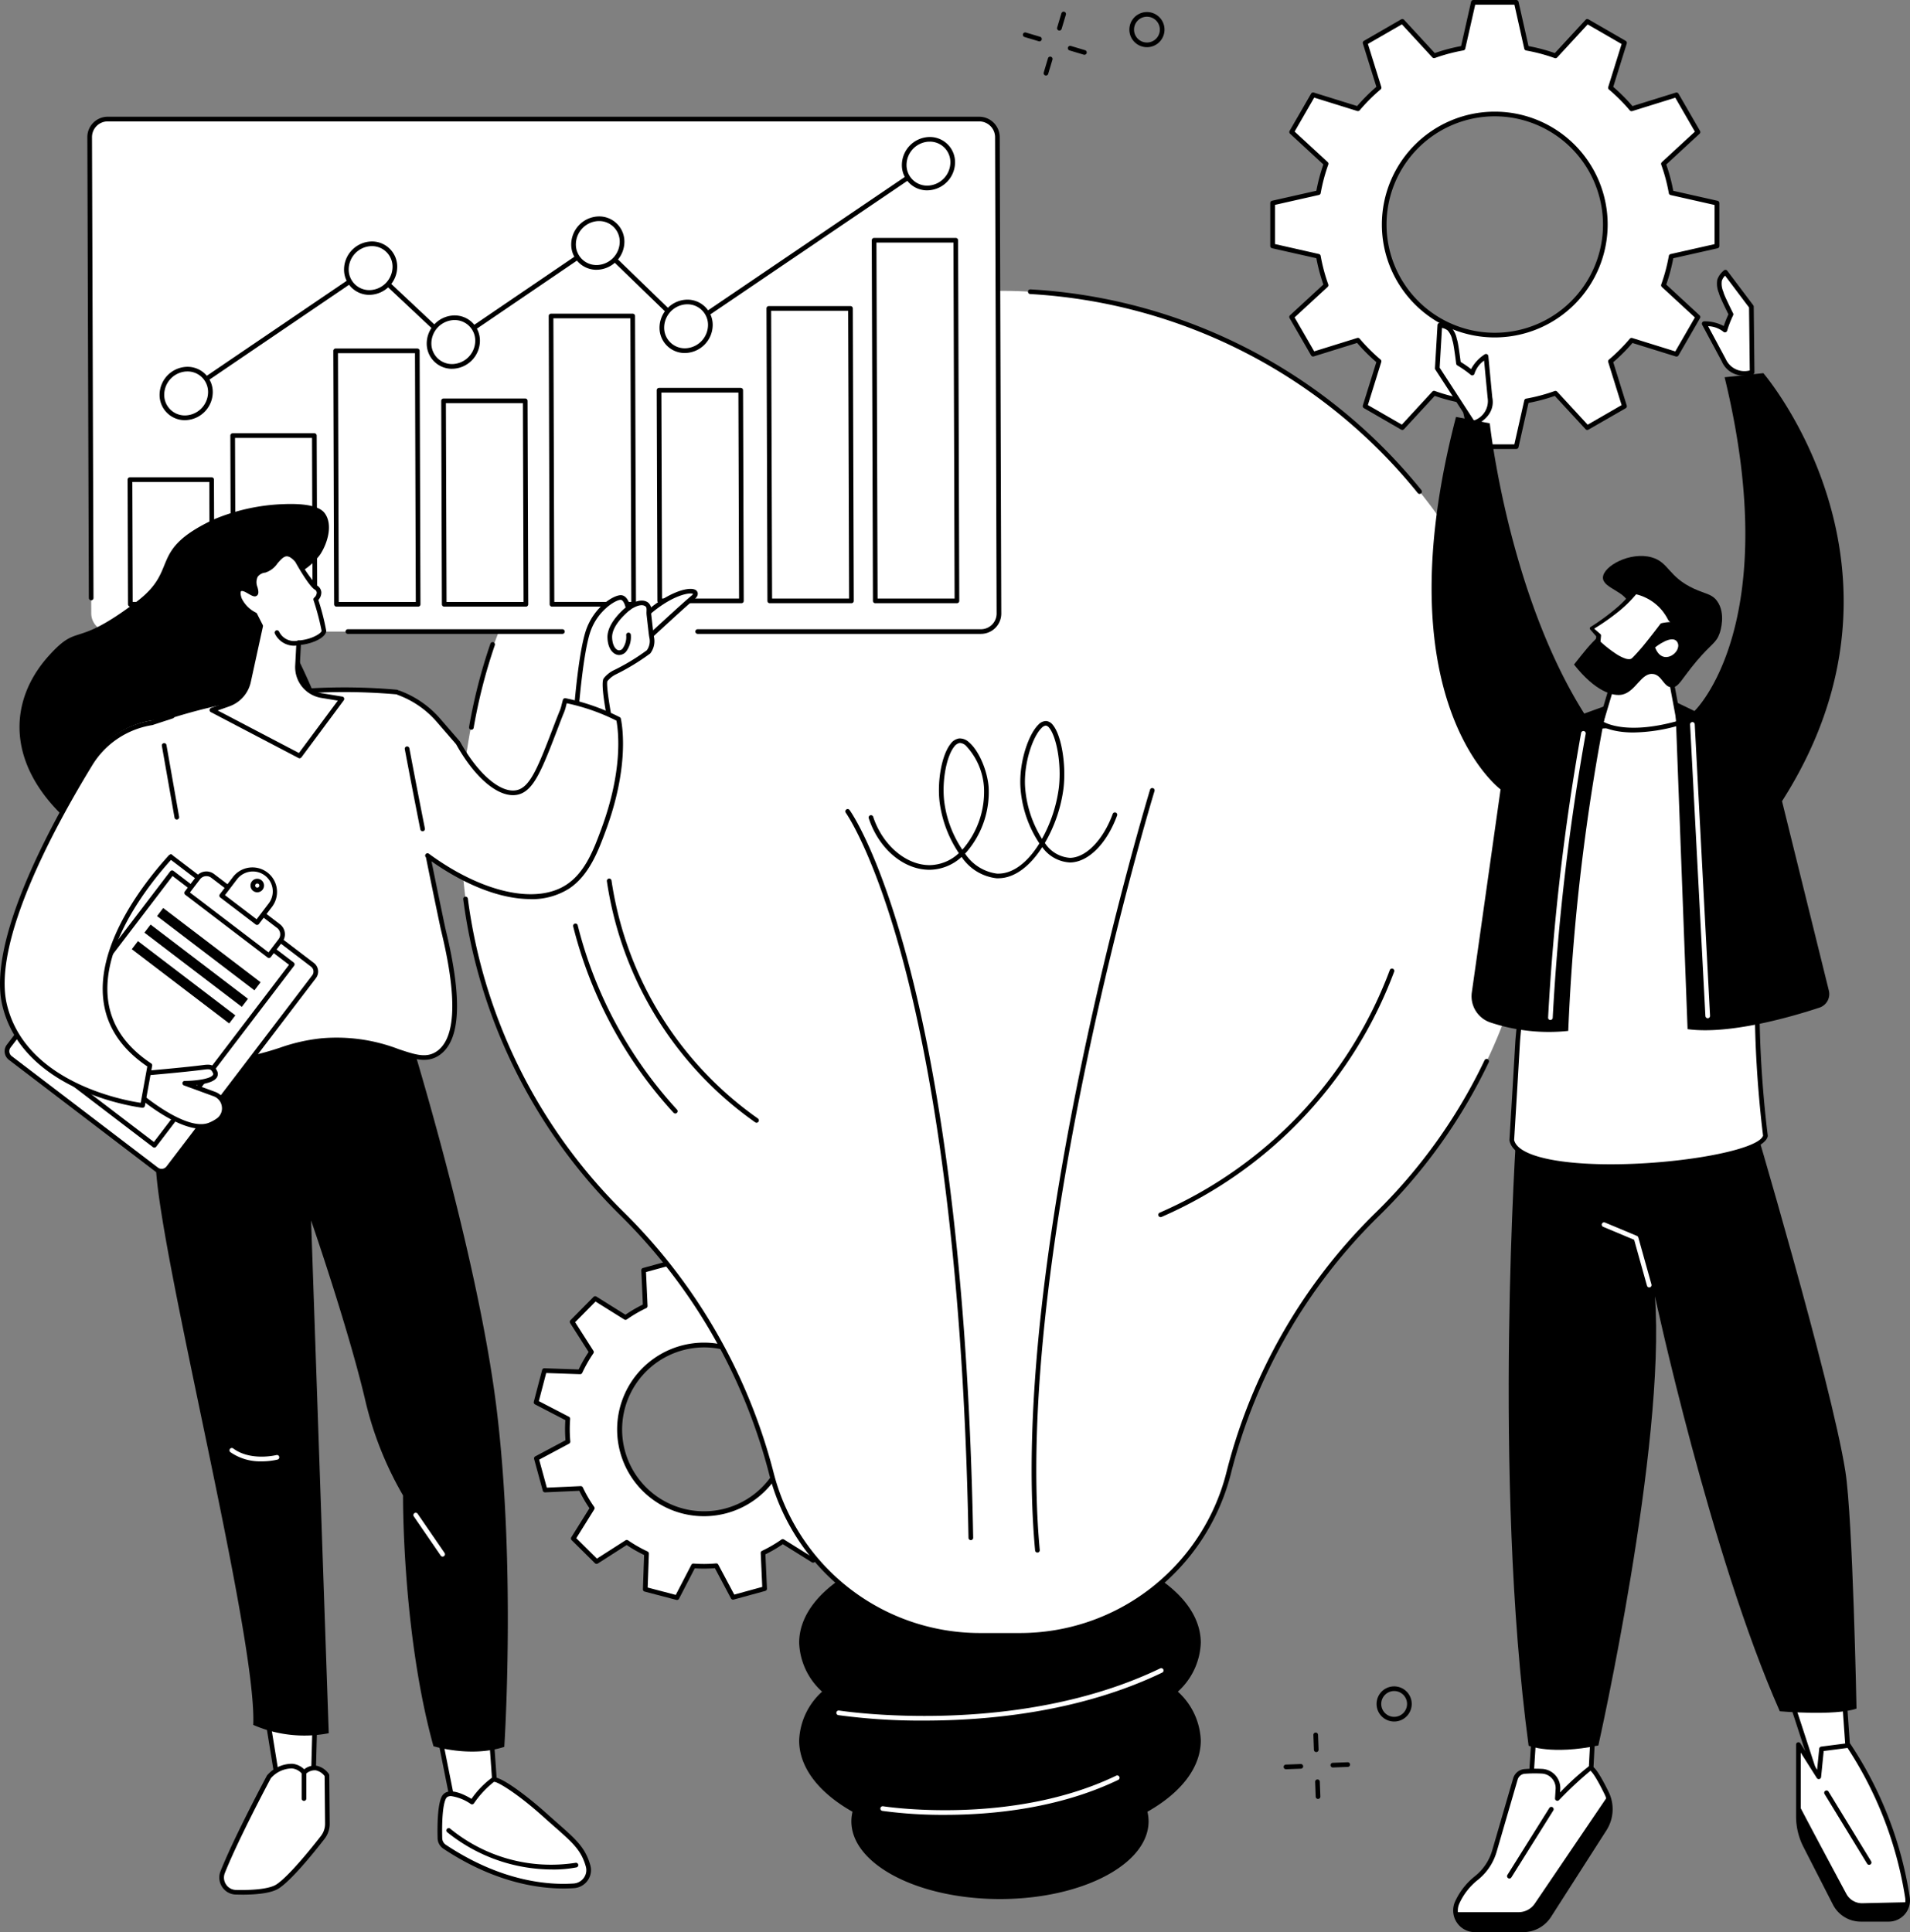 <svg xmlns="http://www.w3.org/2000/svg" xmlns:xlink="http://www.w3.org/1999/xlink" id="Raggruppa_274" data-name="Raggruppa 274" width="263.157" height="266.229" viewBox="0 0 263.157 266.229"><rect x="0" y="0" width="263.157" height="266.229" fill="#808080" stroke="none"/><defs><clipPath id="clip-path"><rect id="Rettangolo_261" data-name="Rettangolo 261" width="263.157" height="266.229" fill="none"></rect></clipPath></defs><g id="Raggruppa_273" data-name="Raggruppa 273" clip-path="url(#clip-path)"><path id="Tracciato_5293" data-name="Tracciato 5293" d="M592.679,728.007a2.421,2.421,0,1,1,1.991-1.037,2.407,2.407,0,0,1-1.991,1.037m.006-4.2a1.778,1.778,0,1,0,1.014.318,1.778,1.778,0,0,0-1.014-.318" transform="translate(-400.6 -490.799)"></path><path id="Tracciato_5294" data-name="Tracciato 5294" d="M486.679,10.007A2.421,2.421,0,1,1,488.67,8.97a2.406,2.406,0,0,1-1.991,1.037m.006-4.2a1.778,1.778,0,1,0,1.014.318,1.777,1.777,0,0,0-1.014-.318" transform="translate(-328.66 -3.505)"></path><path id="Tracciato_5295" data-name="Tracciato 5295" d="M563.561,745.656a.321.321,0,0,1-.321-.309l-.077-2.044a.321.321,0,1,1,.642-.024l.077,2.044a.321.321,0,0,1-.309.333h-.012" transform="translate(-382.209 -504.24)"></path><path id="Tracciato_5296" data-name="Tracciato 5296" d="M564.32,765.76a.322.322,0,0,1-.321-.309l-.077-2.044a.321.321,0,0,1,.642-.024l.077,2.044a.321.321,0,0,1-.309.333h-.012" transform="translate(-382.724 -517.885)"></path><path id="Tracciato_5297" data-name="Tracciato 5297" d="M550.75,757.181a.321.321,0,0,1-.012-.642l2.044-.077a.321.321,0,1,1,.024.642l-2.044.077h-.012" transform="translate(-373.567 -513.397)"></path><path id="Tracciato_5298" data-name="Tracciato 5298" d="M570.854,756.422a.321.321,0,0,1-.012-.642l2.044-.077a.321.321,0,1,1,.024.642l-2.044.077h-.012" transform="translate(-387.211 -512.882)"></path><path id="Tracciato_5299" data-name="Tracciato 5299" d="M453.579,7.607a.329.329,0,0,1-.092-.013.321.321,0,0,1-.216-.4l.585-1.96a.321.321,0,0,1,.616.184l-.585,1.96a.321.321,0,0,1-.308.229" transform="translate(-307.618 -3.396)"></path><path id="Tracciato_5300" data-name="Tracciato 5300" d="M447.824,26.885a.329.329,0,0,1-.092-.013.321.321,0,0,1-.216-.4l.585-1.96a.321.321,0,0,1,.616.184l-.585,1.96a.322.322,0,0,1-.308.229" transform="translate(-303.712 -16.48)"></path><path id="Tracciato_5301" data-name="Tracciato 5301" d="M440.883,15.134a.317.317,0,0,1-.092-.013l-1.96-.585a.321.321,0,0,1,.184-.616l1.96.585a.321.321,0,0,1-.092.629" transform="translate(-297.671 -9.438)"></path><path id="Tracciato_5302" data-name="Tracciato 5302" d="M460.161,20.888a.328.328,0,0,1-.092-.013l-1.96-.585a.321.321,0,0,1,.184-.616l1.96.585a.321.321,0,0,1-.092.629" transform="translate(-310.754 -13.343)"></path><path id="Tracciato_5303" data-name="Tracciato 5303" d="M276.1,560.067l-1.192-4.355-4.924.224a18.716,18.716,0,0,0-1.582-2.719l2.607-4.179-3.208-3.176-4.153,2.658a18.911,18.911,0,0,0-2.728-1.556l.17-4.931-4.365-1.145-2.266,4.374a18.654,18.654,0,0,0-3.144.023L249,540.93l-4.353,1.192.224,4.927a18.691,18.691,0,0,0-2.717,1.583l-4.176-2.609-3.173,3.211,2.656,4.156a19.009,19.009,0,0,0-1.555,2.73l-4.927-.17-1.144,4.368,4.371,2.267a18.722,18.722,0,0,0,.023,3.146l-4.351,2.317,1.192,4.356,4.924-.224a18.725,18.725,0,0,0,1.582,2.719l-2.607,4.179,3.208,3.176,4.153-2.658a18.944,18.944,0,0,0,2.728,1.556l-.17,4.931,4.365,1.145,2.265-4.374a18.692,18.692,0,0,0,3.144-.023l2.316,4.354L261.329,586l-.224-4.927a18.671,18.671,0,0,0,2.717-1.583L268,582.093l3.174-3.211-2.656-4.156a18.952,18.952,0,0,0,1.555-2.73l4.927.17,1.144-4.369-4.371-2.267a18.722,18.722,0,0,0-.022-3.146Zm-20.044,15.2a11.625,11.625,0,1,1,8.137-14.283,11.616,11.616,0,0,1-8.137,14.283" transform="translate(-155.984 -367.091)" fill="#fff"></path><path id="Tracciato_5304" data-name="Tracciato 5304" d="M248.573,586.872a.326.326,0,0,1-.082-.011l-4.365-1.145a.321.321,0,0,1-.24-.322l.163-4.719a19.3,19.3,0,0,1-2.4-1.372l-3.975,2.544a.322.322,0,0,1-.4-.042l-3.208-3.176a.322.322,0,0,1-.047-.4l2.5-4a19.085,19.085,0,0,1-1.395-2.4l-4.712.214a.323.323,0,0,1-.325-.236l-1.192-4.356a.321.321,0,0,1,.159-.368l4.164-2.218a19.148,19.148,0,0,1-.02-2.774l-4.183-2.17a.321.321,0,0,1-.163-.367l1.144-4.368a.321.321,0,0,1,.322-.24l4.715.163a19.4,19.4,0,0,1,1.371-2.406l-2.542-3.978a.322.322,0,0,1,.042-.4l3.173-3.211a.321.321,0,0,1,.4-.047l4,2.5a19.069,19.069,0,0,1,2.4-1.4l-.214-4.716a.321.321,0,0,1,.236-.325l4.353-1.193a.322.322,0,0,1,.369.159l2.216,4.167a19.109,19.109,0,0,1,2.772-.02l2.168-4.186a.321.321,0,0,1,.367-.163l4.365,1.145a.322.322,0,0,1,.24.322l-.163,4.719a19.319,19.319,0,0,1,2.4,1.372l3.975-2.544a.321.321,0,0,1,.4.042l3.208,3.176a.322.322,0,0,1,.047.4l-2.495,4a19.1,19.1,0,0,1,1.395,2.4l4.712-.214a.322.322,0,0,1,.325.236l1.192,4.356a.321.321,0,0,1-.159.368l-4.164,2.218a19.106,19.106,0,0,1,.02,2.774l4.183,2.17a.321.321,0,0,1,.163.367l-1.144,4.368a.321.321,0,0,1-.322.24l-4.716-.163a19.4,19.4,0,0,1-1.371,2.407l2.542,3.978a.321.321,0,0,1-.042.4l-3.173,3.211a.321.321,0,0,1-.4.047l-4-2.5a19.088,19.088,0,0,1-2.4,1.4l.214,4.715a.321.321,0,0,1-.236.325l-4.353,1.193a.321.321,0,0,1-.369-.159l-2.216-4.167a19.081,19.081,0,0,1-2.772.02l-2.168,4.186a.322.322,0,0,1-.285.173m-4.035-1.712,3.868,1.015,2.147-4.146a.321.321,0,0,1,.311-.172,18.4,18.4,0,0,0,3.09-.022.321.321,0,0,1,.313.169l2.2,4.127,3.857-1.057-.212-4.671a.322.322,0,0,1,.183-.3,18.419,18.419,0,0,0,2.67-1.556.321.321,0,0,1,.355-.01l3.958,2.473,2.812-2.845-2.518-3.94a.321.321,0,0,1,.006-.355,18.677,18.677,0,0,0,1.529-2.684.322.322,0,0,1,.3-.186l4.67.161,1.014-3.872-4.142-2.149a.322.322,0,0,1-.173-.31,18.461,18.461,0,0,0-.022-3.092.322.322,0,0,1,.169-.313l4.124-2.2-1.056-3.86-4.667.212a.323.323,0,0,1-.3-.183,18.424,18.424,0,0,0-1.555-2.672.322.322,0,0,1-.01-.355l2.471-3.961-2.843-2.814-3.937,2.519a.321.321,0,0,1-.355-.005,18.646,18.646,0,0,0-2.682-1.53.321.321,0,0,1-.186-.3l.161-4.674-3.868-1.015-2.147,4.146a.319.319,0,0,1-.31.173,18.436,18.436,0,0,0-3.09.022.321.321,0,0,1-.313-.169l-2.195-4.127-3.857,1.057.212,4.671a.322.322,0,0,1-.183.3,18.452,18.452,0,0,0-2.67,1.556.321.321,0,0,1-.355.01l-3.958-2.473-2.812,2.845,2.518,3.94a.321.321,0,0,1-.006.355,18.7,18.7,0,0,0-1.529,2.684.327.327,0,0,1-.3.186l-4.67-.161-1.014,3.872,4.143,2.149a.321.321,0,0,1,.172.31,18.5,18.5,0,0,0,.022,3.092.321.321,0,0,1-.169.313l-4.124,2.2,1.056,3.86,4.667-.212a.324.324,0,0,1,.3.183,18.446,18.446,0,0,0,1.555,2.672.321.321,0,0,1,.01.355l-2.471,3.961,2.843,2.814,3.937-2.519a.321.321,0,0,1,.355.005,18.612,18.612,0,0,0,2.682,1.53.321.321,0,0,1,.185.3Zm7.753-9.828a11.959,11.959,0,1,1,3.172-.429,11.992,11.992,0,0,1-3.172.429m.037-23.261a11.315,11.315,0,0,0-10.913,14.294,11.292,11.292,0,1,0,10.913-14.294" transform="translate(-155.305 -366.412)"></path><path id="Tracciato_5305" data-name="Tracciato 5305" d="M394.848,680.643a9.54,9.54,0,0,0,3.16-6.723c0-8-12.387-14.479-27.668-14.479s-27.667,6.482-27.667,14.479a9.54,9.54,0,0,0,3.16,6.723,9.539,9.539,0,0,0-3.16,6.723c0,3.794,2.789,7.246,7.351,9.827a5.778,5.778,0,0,0-.158,1.313c0,5.917,9.167,10.714,20.474,10.714s20.475-4.8,20.475-10.714a5.743,5.743,0,0,0-.159-1.313c4.562-2.581,7.352-6.034,7.352-9.827a9.539,9.539,0,0,0-3.16-6.723" transform="translate(-232.566 -447.551)"></path><path id="Tracciato_5306" data-name="Tracciato 5306" d="M346.206,198.978a74.244,74.244,0,1,0-126.471,52.764,77.275,77.275,0,0,1,20.594,35.41l.169.651a29.649,29.649,0,0,0,28.695,22.188h5.536a29.649,29.649,0,0,0,28.7-22.189l.1-.394a75.876,75.876,0,0,1,20.279-35.291,74.012,74.012,0,0,0,22.4-53.14" transform="translate(-134.187 -84.654)" fill="#fff"></path><path id="Tracciato_5307" data-name="Tracciato 5307" d="M443.16,443.274a.321.321,0,0,1-.32-.292c-3.729-40.3,15.639-104.183,15.835-104.823a.321.321,0,1,1,.615.188c-.2.639-19.527,64.4-15.809,104.576a.321.321,0,0,1-.29.35h-.03" transform="translate(-300.224 -229.348)"></path><path id="Tracciato_5308" data-name="Tracciato 5308" d="M379.766,447.673a.321.321,0,0,1-.321-.316c-.739-40.545-5.3-65.55-8.99-79.387-4-14.993-7.879-20.467-7.918-20.521a.321.321,0,0,1,.52-.377c.16.221,3.965,5.579,8,20.654,3.712,13.877,8.292,38.954,9.033,79.62a.321.321,0,0,1-.316.327h-.006" transform="translate(-246.006 -235.462)"></path><path id="Tracciato_5309" data-name="Tracciato 5309" d="M390.313,330.865c-.072,0-.143,0-.215-.005a6.692,6.692,0,0,1-4.823-2.943,6.626,6.626,0,0,1-4.305,1.771c-3.615.072-7.1-2.85-8.491-7.1a.321.321,0,1,1,.611-.2c1.28,3.925,4.587,6.725,7.867,6.661a6.015,6.015,0,0,0,3.937-1.65,16.438,16.438,0,0,1-2.66-7.09c-.337-2.982.332-6.484,1.524-7.974a1.769,1.769,0,0,1,1.161-.74,1.825,1.825,0,0,1,1.344.5c1.33,1.094,2.528,3.793,2.729,6.145a12.632,12.632,0,0,1-3.01,8.975q-.113.126-.229.245a6.222,6.222,0,0,0,4.376,2.758c2.29.105,4.336-1.695,5.862-4.162a15.819,15.819,0,0,1-2.621-7.905c-.155-3.475,1.161-7.178,2.486-8.456a1.445,1.445,0,0,1,1.095-.5,1.331,1.331,0,0,1,.9.549c1.166,1.415,1.838,5.385,1.468,8.67a20.156,20.156,0,0,1-2.573,7.58,4.468,4.468,0,0,0,3.467,2.053c2.209-.033,4.578-2.478,5.893-6.083a.321.321,0,0,1,.6.22c-1.428,3.914-3.974,6.467-6.487,6.5a4.97,4.97,0,0,1-3.834-2.115c-1.59,2.474-3.7,4.289-6.073,4.289m-5.258-18.639a.577.577,0,0,0-.067,0,1.232,1.232,0,0,0-.729.5c-1.08,1.351-1.7,4.715-1.387,7.5a15.329,15.329,0,0,0,2.5,6.7l.136-.147a12.129,12.129,0,0,0,2.847-8.491,9.233,9.233,0,0,0-2.5-5.7,1.342,1.342,0,0,0-.8-.365m11.817-2.391a.946.946,0,0,0-.572.321c-1.2,1.157-2.435,4.713-2.29,7.965a15.505,15.505,0,0,0,2.339,7.322,19.744,19.744,0,0,0,2.329-7.1c.384-3.412-.39-7.054-1.325-8.189a.75.75,0,0,0-.455-.317h-.024" transform="translate(-252.784 -209.844)"></path><path id="Tracciato_5310" data-name="Tracciato 5310" d="M497,449.551a.321.321,0,0,1-.128-.616,58.973,58.973,0,0,0,31.706-33.444.321.321,0,0,1,.6.223,59.619,59.619,0,0,1-32.053,33.81.32.32,0,0,1-.128.027" transform="translate(-337.087 -281.844)"></path><path id="Tracciato_5311" data-name="Tracciato 5311" d="M259.825,422.21a.32.32,0,0,1-.237-.1,59.346,59.346,0,0,1-13.826-25.67.321.321,0,1,1,.624-.155,58.7,58.7,0,0,0,13.676,25.391.321.321,0,0,1-.237.539" transform="translate(-166.788 -268.784)"></path><path id="Tracciato_5312" data-name="Tracciato 5312" d="M280.83,410.4a.32.32,0,0,1-.185-.059,49.369,49.369,0,0,1-19.831-29.924c-.237-1.088-.439-2.195-.6-3.29a.321.321,0,1,1,.636-.094c.161,1.081.361,2.174.595,3.248a48.727,48.727,0,0,0,19.573,29.535.321.321,0,0,1-.185.584" transform="translate(-176.599 -255.701)"></path><path id="Tracciato_5313" data-name="Tracciato 5313" d="M494.744,152.278a.321.321,0,0,1-.25-.12,74.022,74.022,0,0,0-53.4-27.422.321.321,0,0,1,.036-.642,74.668,74.668,0,0,1,53.863,27.66.322.322,0,0,1-.25.523" transform="translate(-299.157 -84.221)"></path><path id="Tracciato_5314" data-name="Tracciato 5314" d="M275.335,486.615H269.8a29.975,29.975,0,0,1-29.006-22.429l-.169-.651a77.052,77.052,0,0,0-20.509-35.262,74.773,74.773,0,0,1-21.5-43.405.321.321,0,1,1,.637-.082,74.13,74.13,0,0,0,21.317,43.03,77.694,77.694,0,0,1,20.679,35.557l.169.651A29.332,29.332,0,0,0,269.8,485.972h5.536a29.333,29.333,0,0,0,28.384-21.948l.1-.394a76.168,76.168,0,0,1,20.365-35.44,73.87,73.87,0,0,0,15.146-21.139.321.321,0,1,1,.58.277,74.509,74.509,0,0,1-15.277,21.322,75.529,75.529,0,0,0-20.192,35.142l-.1.394a29.975,29.975,0,0,1-29.006,22.429" transform="translate(-134.793 -260.957)"></path><path id="Tracciato_5315" data-name="Tracciato 5315" d="M201.438,287.416a.318.318,0,0,1-.055,0,.321.321,0,0,1-.262-.371,74.538,74.538,0,0,1,2.94-11.484.321.321,0,0,1,.608.209,73.887,73.887,0,0,0-2.915,11.384.321.321,0,0,1-.316.267" transform="translate(-136.494 -186.868)"></path><path id="Tracciato_5316" data-name="Tracciato 5316" d="M370.753,722.576a84.341,84.341,0,0,1-11.85-.751.321.321,0,1,1,.1-.635c.241.039,24.372,3.761,44.246-5.807a.321.321,0,0,1,.279.579c-11.25,5.416-23.844,6.614-32.777,6.614" transform="translate(-243.397 -485.496)" fill="#fff"></path><path id="Tracciato_5317" data-name="Tracciato 5317" d="M386.4,766.8a61.44,61.44,0,0,1-8.629-.547.321.321,0,1,1,.1-.635c.175.028,17.7,2.73,32.122-4.215a.321.321,0,0,1,.279.579c-8.2,3.945-17.368,4.818-23.874,4.818" transform="translate(-256.202 -516.733)" fill="#fff"></path><path id="Tracciato_5318" data-name="Tracciato 5318" d="M606.911,34.57V28.653l-6.3-1.422a24.489,24.489,0,0,0-1.06-3.984l4.743-4.379-2.959-5.125-6.172,1.921a24.842,24.842,0,0,0-2.911-2.912l1.921-6.173-5.125-2.959-4.379,4.743A24.527,24.527,0,0,0,580.68,7.3L579.258,1h-5.917l-1.422,6.3a24.528,24.528,0,0,0-3.984,1.06l-4.379-4.743L558.431,6.58l1.921,6.173a24.873,24.873,0,0,0-2.912,2.912l-6.172-1.921-2.959,5.125,4.743,4.379a24.5,24.5,0,0,0-1.06,3.984l-6.3,1.422V34.57l6.3,1.422a24.5,24.5,0,0,0,1.06,3.984l-4.743,4.379,2.959,5.125,6.172-1.921a24.842,24.842,0,0,0,2.911,2.912l-1.921,6.172,5.125,2.959,4.379-4.743a24.5,24.5,0,0,0,3.984,1.06l1.422,6.3h5.917l1.422-6.3a24.494,24.494,0,0,0,3.984-1.06l4.379,4.743,5.125-2.959-1.921-6.172a24.842,24.842,0,0,0,2.911-2.912l6.172,1.921,2.959-5.125-4.743-4.379a24.489,24.489,0,0,0,1.06-3.984ZM576.3,46.845a15.233,15.233,0,1,1,15.233-15.233A15.233,15.233,0,0,1,576.3,46.845" transform="translate(-370.349 -0.679)" fill="#fff"></path><path id="Tracciato_5319" data-name="Tracciato 5319" d="M578.58,61.866h-5.917a.321.321,0,0,1-.314-.251l-1.376-6.1a24.959,24.959,0,0,1-3.625-.965l-4.235,4.587a.321.321,0,0,1-.4.06l-5.125-2.959a.321.321,0,0,1-.146-.374L559.3,49.9a25.23,25.23,0,0,1-2.649-2.649l-5.97,1.858a.321.321,0,0,1-.374-.146l-2.959-5.125a.321.321,0,0,1,.06-.4L552,39.206a24.977,24.977,0,0,1-.964-3.625l-6.1-1.375a.321.321,0,0,1-.251-.314V27.974a.321.321,0,0,1,.251-.313l6.1-1.376A24.988,24.988,0,0,1,552,22.66l-4.587-4.235a.322.322,0,0,1-.06-.4l2.959-5.125a.321.321,0,0,1,.374-.146l5.97,1.858a25.263,25.263,0,0,1,2.649-2.649L557.446,6a.321.321,0,0,1,.146-.374l5.125-2.959a.322.322,0,0,1,.4.06l4.235,4.587a24.9,24.9,0,0,1,3.625-.964l1.376-6.1A.321.321,0,0,1,572.662,0h5.917a.321.321,0,0,1,.313.251l1.376,6.1a24.9,24.9,0,0,1,3.625.964l4.235-4.587a.322.322,0,0,1,.4-.06l5.125,2.959A.321.321,0,0,1,593.8,6l-1.859,5.97a25.294,25.294,0,0,1,2.649,2.649l5.97-1.858a.322.322,0,0,1,.374.146l2.959,5.125a.322.322,0,0,1-.06.4l-4.587,4.235a24.91,24.91,0,0,1,.964,3.625l6.1,1.376a.321.321,0,0,1,.251.313v5.917a.321.321,0,0,1-.251.314l-6.1,1.375a24.9,24.9,0,0,1-.964,3.625l4.587,4.235a.321.321,0,0,1,.06.4l-2.959,5.125a.321.321,0,0,1-.374.146l-5.97-1.858a25.23,25.23,0,0,1-2.649,2.649l1.859,5.97a.321.321,0,0,1-.146.374L588.525,59.2a.322.322,0,0,1-.4-.06l-4.235-4.587a24.923,24.923,0,0,1-3.625.965l-1.376,6.1a.321.321,0,0,1-.313.251m-5.661-.643h5.4l1.366-6.054a.322.322,0,0,1,.257-.245,24.292,24.292,0,0,0,3.932-1.046.322.322,0,0,1,.345.084l4.2,4.554,4.679-2.7-1.845-5.927a.32.32,0,0,1,.1-.341,24.6,24.6,0,0,0,2.874-2.874.322.322,0,0,1,.341-.1l5.927,1.845,2.7-4.68-4.554-4.2a.321.321,0,0,1-.085-.345,24.255,24.255,0,0,0,1.046-3.932.321.321,0,0,1,.246-.257l6.054-1.366v-5.4l-6.054-1.366a.322.322,0,0,1-.246-.257,24.228,24.228,0,0,0-1.046-3.932.321.321,0,0,1,.085-.345l4.554-4.2-2.7-4.68-5.927,1.845a.321.321,0,0,1-.341-.1,24.617,24.617,0,0,0-2.874-2.874.32.32,0,0,1-.1-.341l1.845-5.927-4.679-2.7-4.2,4.554a.322.322,0,0,1-.345.085,24.245,24.245,0,0,0-3.932-1.046.322.322,0,0,1-.257-.246L578.323.643h-5.4L571.553,6.7a.322.322,0,0,1-.257.246,24.262,24.262,0,0,0-3.932,1.046.321.321,0,0,1-.345-.085l-4.2-4.554-4.68,2.7,1.845,5.927a.321.321,0,0,1-.1.341,24.6,24.6,0,0,0-2.874,2.874.321.321,0,0,1-.341.1l-5.927-1.845-2.7,4.68,4.554,4.2a.321.321,0,0,1,.084.345,24.29,24.29,0,0,0-1.046,3.932.322.322,0,0,1-.245.257l-6.054,1.366v5.4L551.385,35a.321.321,0,0,1,.245.257,24.286,24.286,0,0,0,1.046,3.932.321.321,0,0,1-.084.345l-4.554,4.2,2.7,4.68,5.927-1.845a.323.323,0,0,1,.341.1,24.572,24.572,0,0,0,2.874,2.874.321.321,0,0,1,.1.341l-1.845,5.927,4.68,2.7,4.2-4.554a.321.321,0,0,1,.345-.084,24.291,24.291,0,0,0,3.932,1.046.322.322,0,0,1,.257.245Zm33.314-27.332h0Zm-30.612,12.6a15.554,15.554,0,1,1,15.554-15.554,15.572,15.572,0,0,1-15.554,15.554m0-30.466a14.912,14.912,0,1,0,14.912,14.912,14.929,14.929,0,0,0-14.912-14.912" transform="translate(-369.67)"></path><path id="Tracciato_5320" data-name="Tracciato 5320" d="M766.541,723.107l5,15.342,3.792-.26L774.2,722.357Z" transform="translate(-520.238 -490.251)" fill="#fff"></path><path id="Tracciato_5321" data-name="Tracciato 5321" d="M770.864,738.091a.321.321,0,0,1-.305-.222l-5-15.342a.321.321,0,0,1,.274-.419l7.664-.75a.322.322,0,0,1,.352.3l1.131,15.832a.321.321,0,0,1-.3.344l-3.792.26h-.022m-4.574-15.382,4.8,14.723,3.221-.22-1.085-15.182Z" transform="translate(-519.558 -489.573)"></path><path id="Tracciato_5322" data-name="Tracciato 5322" d="M771.143,758.021v-9.9l2.8,4.435.384-3.836,3.724-.483s5.935,7.9,8.106,20.912a2.616,2.616,0,0,1-2.577,3.048h-3.841a4,4,0,0,1-3.529-2.116l-4.1-8.014a8.89,8.89,0,0,1-.974-4.045" transform="translate(-523.361 -507.736)" fill="#fff"></path><path id="Tracciato_5323" data-name="Tracciato 5323" d="M782.905,771.84h-3.841a4.314,4.314,0,0,1-3.812-2.286l-4.1-8.019a9.251,9.251,0,0,1-1.009-4.192v-9.9a.321.321,0,0,1,.593-.172l2.305,3.647.291-2.908a.321.321,0,0,1,.279-.287l3.724-.483a.32.32,0,0,1,.3.126,52.471,52.471,0,0,1,8.167,21.052,2.937,2.937,0,0,1-2.894,3.423m-12.12-23.288v8.792a8.6,8.6,0,0,0,.939,3.9l4.1,8.014a3.67,3.67,0,0,0,3.242,1.941h3.841a2.295,2.295,0,0,0,2.26-2.674,52.444,52.444,0,0,0-7.938-20.621l-3.282.425-.358,3.582a.321.321,0,0,1-.591.14Z" transform="translate(-522.683 -507.058)"></path><path id="Tracciato_5324" data-name="Tracciato 5324" d="M788.379,778.014a.321.321,0,0,1-.274-.154l-5.874-9.618a.322.322,0,0,1,.549-.335l5.874,9.619a.321.321,0,0,1-.107.441.317.317,0,0,1-.167.047" transform="translate(-530.855 -521.061)"></path><path id="Tracciato_5325" data-name="Tracciato 5325" d="M779.967,787.221a2.455,2.455,0,0,1-2.221-1.293c-1.447-2.694-4.743-8.847-6.6-12.406v1.74a8.886,8.886,0,0,0,.974,4.046l4.1,8.014a4,4,0,0,0,3.529,2.116h3.841a2.613,2.613,0,0,0,2.6-2.357Z" transform="translate(-523.361 -524.975)"></path><path id="Tracciato_5326" data-name="Tracciato 5326" d="M656.14,729.71l-1.172,18.248s6.229-.839,8.6-6.1l.655-12.563Z" transform="translate(-444.515 -494.963)" fill="#fff"></path><path id="Tracciato_5327" data-name="Tracciato 5327" d="M654.289,747.6a.322.322,0,0,1-.321-.342l1.172-18.248a.321.321,0,0,1,.3-.3l8.083-.41a.322.322,0,0,1,.337.338L663.21,741.2a.326.326,0,0,1-.028.115c-2.416,5.356-8.588,6.246-8.849,6.281l-.043,0m1.474-18.263-1.127,17.551c1.372-.287,5.99-1.547,7.935-5.782l.634-12.147Z" transform="translate(-443.837 -494.284)"></path><path id="Tracciato_5328" data-name="Tracciato 5328" d="M633.644,758.714a18.926,18.926,0,0,1,2.41-.022,2.328,2.328,0,0,1,2.159,2.477l-.08,1.272a52.916,52.916,0,0,1,4.481-4.142c.419-.211,1.46,1.677,2.3,3.393a5.053,5.053,0,0,1-.277,4.95L637,778.579a4.256,4.256,0,0,1-3.585,1.962h-6.652a2.665,2.665,0,0,1-2.42-3.78,9.132,9.132,0,0,1,2.614-3.337,7.394,7.394,0,0,0,2.5-3.695l2.9-9.97a1.451,1.451,0,0,1,1.293-1.046" transform="translate(-423.562 -514.633)" fill="#fff"></path><path id="Tracciato_5329" data-name="Tracciato 5329" d="M632.738,780.183h-6.652a2.986,2.986,0,0,1-2.711-4.235,9.447,9.447,0,0,1,2.7-3.453,7.047,7.047,0,0,0,2.393-3.534l2.9-9.97a1.778,1.778,0,0,1,1.579-1.277,19.328,19.328,0,0,1,2.452-.023,2.649,2.649,0,0,1,2.459,2.818l-.027.423a37.09,37.09,0,0,1,3.962-3.6.492.492,0,0,1,.387-.021c.216.073.721.242,2.347,3.56a5.407,5.407,0,0,1-.294,5.264l-7.641,11.938a4.557,4.557,0,0,1-3.856,2.11m.253-21.827a1.134,1.134,0,0,0-1.006.815l-2.9,9.97A7.684,7.684,0,0,1,626.481,773a8.809,8.809,0,0,0-2.522,3.22,2.343,2.343,0,0,0,2.127,3.324h6.652a3.918,3.918,0,0,0,3.314-1.813l7.64-11.938a4.761,4.761,0,0,0,.259-4.635c-1.268-2.585-1.788-3.106-1.934-3.21a51.908,51.908,0,0,0-4.331,4.044.322.322,0,0,1-.549-.246l.081-1.272a2.005,2.005,0,0,0-1.859-2.136,18.677,18.677,0,0,0-2.367.022" transform="translate(-422.887 -513.954)"></path><path id="Tracciato_5330" data-name="Tracciato 5330" d="M635.043,784.97a2.691,2.691,0,0,1-2.227,1.181H624.13a2.665,2.665,0,0,0,2.655,2.429h6.652a4.257,4.257,0,0,0,3.585-1.962l7.64-11.938a5.049,5.049,0,0,0,.448-4.552Z" transform="translate(-423.586 -522.672)"></path><path id="Tracciato_5331" data-name="Tracciato 5331" d="M646.536,784.7a.321.321,0,0,1-.272-.492l5.777-9.224a.321.321,0,0,1,.545.341l-5.777,9.225a.321.321,0,0,1-.272.151" transform="translate(-438.575 -525.863)"></path><path id="Tracciato_5332" data-name="Tracciato 5332" d="M650.1,472.764,648.01,476.4s-3.326,47.972,1.657,85c0,0,3.15,1.305,9.607-.036,0,0,9.32-41.461,7.793-61.9,0,0,7.667,35.668,17.208,57.19,0,0,7.582.67,10.567-.367,0,0-.506-26.186-1.535-32.7-1.954-12.371-13-49.519-13-49.519Z" transform="translate(-439.055 -320.857)"></path><path id="Tracciato_5333" data-name="Tracciato 5333" d="M693.353,533.14a.322.322,0,0,1-.309-.235l-1.768-6.325-4.269-1.786a.321.321,0,0,1,.248-.593l4.412,1.846a.321.321,0,0,1,.185.21l1.81,6.475a.321.321,0,0,1-.31.408" transform="translate(-466.126 -355.75)" fill="#fff"></path><path id="Tracciato_5334" data-name="Tracciato 5334" d="M654.334,315.239s-4.942,31.537-5.308,37.893-.8,13.323-.8,13.323c1.22,6.207,33.932,3.459,34.952-.589,0,0-2.066-15.425-.635-26.925s-6.459-30.465-6.459-30.465L656.017,309.7Z" transform="translate(-439.943 -209.357)" fill="#fff"></path><path id="Tracciato_5335" data-name="Tracciato 5335" d="M661.068,369.745q-.837,0-1.628-.021c-4.294-.113-11.59-.768-12.2-3.886a.316.316,0,0,1-.005-.082c0-.07.433-7.039.795-13.322.362-6.3,5.262-37.609,5.311-37.924a.338.338,0,0,1,.01-.044l1.683-5.537a.321.321,0,0,1,.288-.227l20.071-1.226a.322.322,0,0,1,.316.2c.079.19,7.906,19.176,6.481,30.628-1.409,11.328.614,26.689.635,26.843a.32.32,0,0,1-.007.121c-.693,2.75-12.893,4.479-21.748,4.479m-13.192-3.992c.428,1.906,4.749,3.149,11.581,3.329,10,.263,22-1.816,22.72-3.92-.146-1.132-2-15.918-.626-26.939,1.323-10.637-5.5-27.98-6.351-30.091l-19.618,1.2-1.612,5.3c-.155.993-4.944,31.643-5.3,37.84-.347,6.024-.756,12.68-.793,13.281" transform="translate(-439.264 -208.679)"></path><path id="Tracciato_5336" data-name="Tracciato 5336" d="M732.875,117.836a3.58,3.58,0,0,0,.276,1.873c.16.535,1.305,2.817,1.305,2.817a14.461,14.461,0,0,0-.84,2.163,4.569,4.569,0,0,0-2.859-.872l2.7,5.047c.988,2.435,3.9,1.653,3.9,1.653l-.1-9.044-3.579-4.749a2.54,2.54,0,0,0-.809,1.112" transform="translate(-495.953 -79.219)" fill="#fff"></path><path id="Tracciato_5337" data-name="Tracciato 5337" d="M735.662,130.287a3.221,3.221,0,0,1-3.169-1.964l-2.7-5.032a.321.321,0,0,1,.275-.473,5.466,5.466,0,0,1,2.7.649,15.063,15.063,0,0,1,.646-1.618c-.268-.538-1.109-2.242-1.255-2.727-.022-.073-.046-.15-.071-.229a3.265,3.265,0,0,1-.207-1.822,2.855,2.855,0,0,1,.923-1.28.321.321,0,0,1,.453.061l3.578,4.749a.321.321,0,0,1,.065.19l.1,9.044a.321.321,0,0,1-.238.314,4.364,4.364,0,0,1-1.109.138m-5.034-6.8,2.439,4.551a.3.3,0,0,1,.014.031,2.817,2.817,0,0,0,3.282,1.513l-.1-8.675-3.3-4.383a1.833,1.833,0,0,0-.456.722,2.763,2.763,0,0,0,.2,1.456c.026.083.052.163.075.239.125.417.97,2.137,1.285,2.765a.322.322,0,0,1,0,.29,14.271,14.271,0,0,0-.818,2.11.321.321,0,0,1-.537.133,3.557,3.557,0,0,0-2.081-.753" transform="translate(-495.274 -78.54)"></path><path id="Tracciato_5338" data-name="Tracciato 5338" d="M617.941,139.925a3.577,3.577,0,0,1,.807,1.713c.163.535.474,3.069.474,3.069a14.438,14.438,0,0,1,1.9,1.336c.242-1.267,1.9-2.309,1.9-2.309l.544,5.7c.526,2.575-2.335,3.538-2.335,3.538l-4.923-7.587.348-5.936a2.541,2.541,0,0,1,1.29.477" transform="translate(-418.274 -94.641)" fill="#fff"></path><path id="Tracciato_5339" data-name="Tracciato 5339" d="M620.547,152.615a.321.321,0,0,1-.27-.147l-4.923-7.587a.322.322,0,0,1-.051-.194l.349-5.936a.322.322,0,0,1,.343-.3,2.855,2.855,0,0,1,1.477.555,3.265,3.265,0,0,1,.837,1.632c.023.08.045.157.067.23.148.485.391,2.37.466,2.966a15.136,15.136,0,0,1,1.434.989,5.47,5.47,0,0,1,1.89-2.037.321.321,0,0,1,.491.242l.542,5.683c.448,2.246-1.471,3.526-2.55,3.89a.316.316,0,0,1-.1.017m-4.6-7.995,4.722,7.277a2.817,2.817,0,0,0,1.894-3.078c0-.011,0-.022-.005-.034l-.49-5.139a3.5,3.5,0,0,0-1.315,1.778.322.322,0,0,1-.521.187,14.287,14.287,0,0,0-1.85-1.3.321.321,0,0,1-.161-.241c-.085-.7-.335-2.6-.462-3.014-.023-.076-.046-.157-.07-.24a2.761,2.761,0,0,0-.64-1.324,1.831,1.831,0,0,0-.78-.348Z" transform="translate(-417.595 -93.963)"></path><path id="Tracciato_5340" data-name="Tracciato 5340" d="M688.713,282.435,686.464,290s2.951,2.218,10.784,0l-1.767-9.483Z" transform="translate(-465.891 -190.384)" fill="#fff"></path><path id="Tracciato_5341" data-name="Tracciato 5341" d="M690.281,290.635c-3.232,0-4.6-.991-4.688-1.054a.321.321,0,0,1-.115-.348l2.249-7.568a.322.322,0,0,1,.221-.218l6.768-1.915a.322.322,0,0,1,.4.25l1.767,9.483a.322.322,0,0,1-.228.368,23.553,23.553,0,0,1-6.377,1m-4.116-1.457c.738.4,3.737,1.638,10.036-.085l-1.649-8.847-6.259,1.771Z" transform="translate(-465.213 -189.706)"></path><path id="Tracciato_5342" data-name="Tracciato 5342" d="M725.131,160.589l5.337-.565S753.547,186.9,733.039,219l6.453,26.1a1.971,1.971,0,0,1-1.294,2.346c-3.66,1.208-12.342,3.762-18.172,2.966l-1.7-45.116,2.653,1.281s12.45-11.811,4.153-45.983" transform="translate(-487.515 -108.606)"></path><path id="Tracciato_5343" data-name="Tracciato 5343" d="M634.889,219.667c-10.5-16.653-13.014-39.994-13.014-39.994l-4.653-.882c-10.23,39.236,6.14,51.323,6.14,51.323L619.4,258.09a3.81,3.81,0,0,0,2.449,4.1,25.451,25.451,0,0,0,10.837,1.2,292.761,292.761,0,0,1,5.329-44.857Z" transform="translate(-416.615 -121.342)"></path><path id="Tracciato_5344" data-name="Tracciato 5344" d="M727.131,350.454a.322.322,0,0,1-.321-.3L724.7,309.988a.321.321,0,1,1,.642-.034l2.109,40.162a.321.321,0,0,1-.3.338h-.017" transform="translate(-491.842 -210.154)" fill="#fff"></path><path id="Tracciato_5345" data-name="Tracciato 5345" d="M664.114,353.306H664.1a.321.321,0,0,1-.3-.339,320.407,320.407,0,0,1,4.547-39.222.321.321,0,0,1,.63.124A319.664,319.664,0,0,0,664.435,353a.322.322,0,0,1-.321.3" transform="translate(-450.504 -212.757)" fill="#fff"></path><path id="Tracciato_5346" data-name="Tracciato 5346" d="M685.6,238.6c2.419.673,2.282,2.7,5.889,4.343,1.586.72,2.423.7,3.141,1.677,1.255,1.717.446,4.189.37,4.413-.485,1.417-1.12,1.42-3.212,3.9-2.066,2.451-2.439,3.637-3.415,3.587-1.143-.058-1.319-1.69-2.563-1.847-1.61-.2-2.368,2.4-4.2,2.836-1.261.3-3.743-.4-6.688-4.135.514-.614,1.475-1.926,2.519-3.032,3.27-3.464,5.134-3.775,5.048-5.065-.131-1.975-3.63-2.345-3.58-3.9.05-1.576,3.76-3.592,6.694-2.776" transform="translate(-458.058 -161.809)"></path><path id="Tracciato_5347" data-name="Tracciato 5347" d="M693.526,258.068l-1.385.315a52.154,52.154,0,0,1-3.95,4.763c-1.212,1.092-4.878-2.405-4.878-2.405l.091-.951-1-.993a24.807,24.807,0,0,0,6.038-5.054,6.951,6.951,0,0,1,5.082,4.325" transform="translate(-463.138 -172.211)" fill="#fff"></path><path id="Tracciato_5348" data-name="Tracciato 5348" d="M693.344,257.536a12.907,12.907,0,0,1-1.6.478l.186-.121q-.9,1.2-1.836,2.367a28.754,28.754,0,0,1-1.986,2.279l-.142.136a1.822,1.822,0,0,1-.2.153,1.231,1.231,0,0,1-.48.155,2.108,2.108,0,0,1-.868-.108,6.169,6.169,0,0,1-1.409-.7,17.493,17.493,0,0,1-2.389-1.886.311.311,0,0,1-.1-.256v-.007l.091-.95.093.258-.928-1.061-.007-.008a.229.229,0,0,1,.022-.322.267.267,0,0,1,.029-.022A30.882,30.882,0,0,0,685,255.63a16.717,16.717,0,0,0,2.717-2.761l.012-.016a.3.3,0,0,1,.292-.11,6.719,6.719,0,0,1,1.735.592,7.044,7.044,0,0,1,1.516,1,6.831,6.831,0,0,1,1.221,1.343,6.9,6.9,0,0,1,.477.773,2.59,2.59,0,0,1,.227.515,4.739,4.739,0,0,1,.142.574m-.568-.3c-.084-.087-.161-.152-.214-.219a2.441,2.441,0,0,1-.153-.267,6.272,6.272,0,0,0-.436-.706,6.192,6.192,0,0,0-1.111-1.223,6.423,6.423,0,0,0-1.384-.909,6.176,6.176,0,0,0-1.546-.533l.3-.124a17.293,17.293,0,0,1-2.888,2.8,31.385,31.385,0,0,1-3.292,2.254l.044-.351,1.066.923a.279.279,0,0,1,.1.236l0,.023-.091.951-.1-.263a16.851,16.851,0,0,0,2.29,1.809,5.594,5.594,0,0,0,1.256.628,1.508,1.508,0,0,0,.6.083.61.61,0,0,0,.226-.069c.031-.03.05-.031.1-.076l.128-.122a28.433,28.433,0,0,0,1.932-2.22c.619-.772,1.228-1.558,1.822-2.349a.323.323,0,0,1,.183-.12h0a7.037,7.037,0,0,1,1.172-.152" transform="translate(-462.671 -171.529)"></path><path id="Tracciato_5349" data-name="Tracciato 5349" d="M709.686,275.273s2.433-1.967,3.094-.671-2.072,3.4-3.094.671" transform="translate(-481.652 -186.068)" fill="#fff"></path><path id="Tracciato_5350" data-name="Tracciato 5350" d="M161.254,121.681H41.176a2.5,2.5,0,0,1-2.5-2.5l-.214-65.622a2.485,2.485,0,0,1,2.484-2.5H161.024a2.5,2.5,0,0,1,2.5,2.5l.213,65.622a2.484,2.484,0,0,1-2.484,2.5" transform="translate(-26.103 -34.658)" fill="#fff"></path><path id="Tracciato_5351" data-name="Tracciato 5351" d="M110.422,209.684H99.169a.321.321,0,0,1-.321-.32l-.076-23.245a.321.321,0,0,1,.321-.322h11.253a.321.321,0,0,1,.321.32l.076,23.245a.321.321,0,0,1-.321.322m-10.933-.643H110.1l-.074-22.6H99.416Z" transform="translate(-67.035 -126.097)"></path><path id="Tracciato_5352" data-name="Tracciato 5352" d="M66.358,222.492H55.1a.321.321,0,0,1-.321-.32l-.056-17.181a.321.321,0,0,1,.321-.323H66.3a.321.321,0,0,1,.321.32l.056,17.181a.321.321,0,0,1-.321.322m-10.933-.643H66.035l-.054-16.539H55.371Z" transform="translate(-37.142 -138.905)"></path><path id="Tracciato_5353" data-name="Tracciato 5353" d="M154.6,185.019H143.349a.321.321,0,0,1-.321-.32l-.114-34.923a.321.321,0,0,1,.321-.322h11.253a.321.321,0,0,1,.321.32l.114,34.923a.321.321,0,0,1-.321.322m-10.933-.643h10.61l-.111-34.28h-10.61Z" transform="translate(-96.993 -101.432)"></path><path id="Tracciato_5354" data-name="Tracciato 5354" d="M200.86,199.568H189.607a.321.321,0,0,1-.321-.32l-.091-28.035a.321.321,0,0,1,.321-.322h11.253a.321.321,0,0,1,.321.32l.091,28.035a.321.321,0,0,1-.321.322m-10.933-.643h10.611l-.089-27.392H189.838Z" transform="translate(-128.403 -115.98)"></path><path id="Tracciato_5355" data-name="Tracciato 5355" d="M246.988,174.879H235.734a.321.321,0,0,1-.321-.32l-.129-39.724a.321.321,0,0,1,.321-.322h11.253a.321.321,0,0,1,.321.32l.129,39.723a.321.321,0,0,1-.321.322m-10.933-.643h10.611l-.127-39.081H235.928Z" transform="translate(-159.683 -91.292)"></path><path id="Tracciato_5356" data-name="Tracciato 5356" d="M293.264,196.011H282.011a.321.321,0,0,1-.321-.32l-.094-29.026a.321.321,0,0,1,.321-.323h11.253a.321.321,0,0,1,.321.32l.094,29.027a.321.321,0,0,1-.321.322m-10.933-.643h10.611l-.093-28.384H282.239Z" transform="translate(-191.114 -112.893)"></path><path id="Tracciato_5357" data-name="Tracciato 5357" d="M340.368,172.205H329.114a.321.321,0,0,1-.321-.32l-.131-40.3a.321.321,0,0,1,.321-.322h11.253a.321.321,0,0,1,.321.32l.131,40.3a.321.321,0,0,1-.321.322m-10.933-.643h10.611l-.129-39.655H329.306Z" transform="translate(-223.057 -89.087)"></path><path id="Tracciato_5358" data-name="Tracciato 5358" d="M385.54,152.366H374.287a.321.321,0,0,1-.321-.32l-.162-49.69a.322.322,0,0,1,.321-.323h11.253a.321.321,0,0,1,.321.32l.162,49.69a.321.321,0,0,1-.321.322m-10.933-.643h10.611l-.16-49.048H374.448Z" transform="translate(-253.694 -69.248)"></path><path id="Tracciato_5359" data-name="Tracciato 5359" d="M78.852,101.444a.321.321,0,0,1-.181-.587l25.472-17.3a.321.321,0,0,1,.4.031l10.944,10.272,20.033-13.623a.321.321,0,0,1,.4.035l11.888,11.512L181.04,69.252a.321.321,0,0,1,.361.532L147.958,92.458a.321.321,0,0,1-.4-.035L135.666,80.911,115.637,94.532a.321.321,0,0,1-.4-.031L104.292,84.229l-25.259,17.16a.32.32,0,0,1-.18.056" transform="translate(-53.297 -46.962)"></path><path id="Tracciato_5360" data-name="Tracciato 5360" d="M155.206,107.741a3.555,3.555,0,0,1-3.332,3.525,3.153,3.153,0,0,1-3.354-3.171,3.555,3.555,0,0,1,3.332-3.525,3.153,3.153,0,0,1,3.354,3.171" transform="translate(-100.799 -70.967)" fill="#fff"></path><path id="Tracciato_5361" data-name="Tracciato 5361" d="M151.015,110.914a3.472,3.472,0,0,1-3.494-3.5,3.884,3.884,0,0,1,3.636-3.847,3.475,3.475,0,0,1,3.692,3.491,3.884,3.884,0,0,1-3.636,3.847q-.1.005-.2.005m.339-6.706c-.054,0-.108,0-.163,0a3.234,3.234,0,0,0-3.027,3.2,2.832,2.832,0,0,0,3.015,2.852,3.234,3.234,0,0,0,3.027-3.2,2.83,2.83,0,0,0-2.852-2.856" transform="translate(-100.12 -70.287)"></path><path id="Tracciato_5362" data-name="Tracciato 5362" d="M252.621,97a3.555,3.555,0,0,1-3.332,3.525,3.153,3.153,0,0,1-3.354-3.171,3.555,3.555,0,0,1,3.332-3.525A3.153,3.153,0,0,1,252.621,97" transform="translate(-166.912 -63.675)" fill="#fff"></path><path id="Tracciato_5363" data-name="Tracciato 5363" d="M248.43,100.17a3.472,3.472,0,0,1-3.494-3.5,3.884,3.884,0,0,1,3.636-3.847,3.475,3.475,0,0,1,3.692,3.491,3.883,3.883,0,0,1-3.636,3.847c-.066,0-.132.005-.2.005m.339-6.706c-.054,0-.108,0-.163,0a3.234,3.234,0,0,0-3.027,3.2,2.832,2.832,0,0,0,3.015,2.852,3.234,3.234,0,0,0,3.027-3.2,2.829,2.829,0,0,0-2.852-2.856" transform="translate(-166.234 -62.996)"></path><path id="Tracciato_5364" data-name="Tracciato 5364" d="M190.662,139.452a3.555,3.555,0,0,1-3.332,3.525,3.153,3.153,0,0,1-3.354-3.171,3.555,3.555,0,0,1,3.332-3.525,3.153,3.153,0,0,1,3.354,3.171" transform="translate(-124.862 -92.488)" fill="#fff"></path><path id="Tracciato_5365" data-name="Tracciato 5365" d="M186.471,142.625a3.471,3.471,0,0,1-3.494-3.5,3.884,3.884,0,0,1,3.636-3.847,3.475,3.475,0,0,1,3.692,3.491,3.884,3.884,0,0,1-3.636,3.847c-.066,0-.132.005-.2.005m.339-6.706c-.054,0-.108,0-.163,0a3.234,3.234,0,0,0-3.027,3.2,2.832,2.832,0,0,0,3.015,2.852,3.234,3.234,0,0,0,3.027-3.2,2.829,2.829,0,0,0-2.852-2.856" transform="translate(-124.183 -91.809)"></path><path id="Tracciato_5366" data-name="Tracciato 5366" d="M76.109,161.487a3.555,3.555,0,0,1-3.332,3.525,3.153,3.153,0,0,1-3.354-3.171,3.555,3.555,0,0,1,3.332-3.525,3.153,3.153,0,0,1,3.354,3.171" transform="translate(-47.117 -107.443)" fill="#fff"></path><path id="Tracciato_5367" data-name="Tracciato 5367" d="M71.918,164.66a3.472,3.472,0,0,1-3.494-3.5,3.884,3.884,0,0,1,3.636-3.847,3.475,3.475,0,0,1,3.692,3.491,3.884,3.884,0,0,1-3.636,3.847q-.1.005-.2.005m.339-6.706c-.054,0-.108,0-.163,0a3.234,3.234,0,0,0-3.027,3.2,2.832,2.832,0,0,0,3.015,2.852,3.234,3.234,0,0,0,3.027-3.2,2.83,2.83,0,0,0-2.852-2.856" transform="translate(-46.438 -106.764)"></path><path id="Tracciato_5368" data-name="Tracciato 5368" d="M290.48,132.691a3.555,3.555,0,0,1-3.332,3.525,3.153,3.153,0,0,1-3.354-3.171,3.555,3.555,0,0,1,3.332-3.525,3.153,3.153,0,0,1,3.354,3.171" transform="translate(-192.607 -87.9)" fill="#fff"></path><path id="Tracciato_5369" data-name="Tracciato 5369" d="M286.29,135.864a3.472,3.472,0,0,1-3.494-3.5,3.884,3.884,0,0,1,3.636-3.847,3.475,3.475,0,0,1,3.692,3.491,3.884,3.884,0,0,1-3.636,3.847c-.067,0-.132.005-.2.005m.339-6.706c-.054,0-.108,0-.163,0a3.234,3.234,0,0,0-3.027,3.2,2.832,2.832,0,0,0,3.015,2.852,3.234,3.234,0,0,0,3.027-3.2,2.829,2.829,0,0,0-2.852-2.856" transform="translate(-191.929 -87.221)"></path><path id="Tracciato_5370" data-name="Tracciato 5370" d="M394.4,62.937a3.555,3.555,0,0,1-3.332,3.525,3.153,3.153,0,0,1-3.354-3.171,3.555,3.555,0,0,1,3.332-3.525,3.153,3.153,0,0,1,3.354,3.171" transform="translate(-263.136 -40.559)" fill="#fff"></path><path id="Tracciato_5371" data-name="Tracciato 5371" d="M390.21,66.11a3.472,3.472,0,0,1-3.494-3.5,3.884,3.884,0,0,1,3.636-3.847,3.475,3.475,0,0,1,3.692,3.491,3.884,3.884,0,0,1-3.636,3.847q-.1.005-.2.005m.34-6.706c-.054,0-.108,0-.163,0a3.234,3.234,0,0,0-3.027,3.2,2.832,2.832,0,0,0,3.015,2.852,3.234,3.234,0,0,0,3.027-3.2,2.829,2.829,0,0,0-2.852-2.856" transform="translate(-262.457 -39.88)"></path><path id="Tracciato_5372" data-name="Tracciato 5372" d="M178.045,270.475H148.483a.321.321,0,0,1,0-.643h29.561a.321.321,0,1,1,0,.643" transform="translate(-100.555 -183.13)"></path><path id="Tracciato_5373" data-name="Tracciato 5373" d="M160.575,121.324H121.55a.321.321,0,0,1,0-.643h39.025a2.163,2.163,0,0,0,2.163-2.174l-.213-65.622a2.185,2.185,0,0,0-2.179-2.176H40.268A2.164,2.164,0,0,0,38.1,52.883l.207,63.492a.321.321,0,0,1-.32.322.33.33,0,0,1-.322-.32l-.207-63.492a2.806,2.806,0,0,1,2.806-2.819H160.345a2.829,2.829,0,0,1,2.822,2.816l.213,65.622a2.806,2.806,0,0,1-2.805,2.819" transform="translate(-25.425 -33.98)"></path><path id="Tracciato_5374" data-name="Tracciato 5374" d="M45.384,226.227a8.644,8.644,0,0,0,4.414-3.153c1.014-1.538,1.779-4.113.63-5.674-.287-.39-1.227-1.443-5.674-1.261a27.293,27.293,0,0,0-9.6,2.1c-9.185,4.322-4.682,6.821-10.626,11.32-8.75,6.621-7.881,2.817-12.049,7.39-6.774,7.43-5.78,18.2,7.551,26.509,9,5.61,21.576,2.373,27.955-4.659,10.413-11.481-10.371-29.387-2.6-32.567" transform="translate(-5.68 -146.675)"></path><path id="Tracciato_5375" data-name="Tracciato 5375" d="M120.868,734.005l-.327,12.149-4.291.464-2.123-13.074Z" transform="translate(-77.456 -497.844)" fill="#fff"></path><path id="Tracciato_5376" data-name="Tracciato 5376" d="M115.571,746.261a.321.321,0,0,1-.317-.27l-2.123-13.074a.321.321,0,0,1,.339-.372l6.741.461a.321.321,0,0,1,.3.329l-.327,12.149a.321.321,0,0,1-.287.311l-4.291.464-.035,0m-1.741-13.047,2.009,12.374,3.709-.4.311-11.56Z" transform="translate(-76.777 -497.165)"></path><path id="Tracciato_5377" data-name="Tracciato 5377" d="M196.075,747.393l.685,9.677-5.671.464-2.024-10.14Z" transform="translate(-128.315 -507.243)" fill="#fff"></path><path id="Tracciato_5378" data-name="Tracciato 5378" d="M190.41,757.177a.321.321,0,0,1-.315-.258l-2.024-10.14a.322.322,0,0,1,.315-.384h7.01a.321.321,0,0,1,.32.3l.685,9.677a.321.321,0,0,1-.294.343l-5.67.464h-.027m-1.632-10.14,1.892,9.476,5.068-.414-.641-9.061Z" transform="translate(-127.636 -506.565)"></path><path id="Tracciato_5379" data-name="Tracciato 5379" d="M189.256,772.359a1.458,1.458,0,0,1-.645-1.175c-.037-1.42-.042-4.444.531-5.581.76-1.508,3.895.594,3.895.594s1.835-2.543,2.909-3.078c.556-.277,3.81,1.889,7.09,4.842,3.595,3.236,5.218,4.268,5.992,7.058a2.174,2.174,0,0,1-1.953,2.723c-3.3.236-9.964-.159-17.819-5.384" transform="translate(-127.998 -517.9)" fill="#fff"></path><path id="Tracciato_5380" data-name="Tracciato 5380" d="M204.943,777.459c-3.634,0-9.641-.9-16.544-5.488a1.778,1.778,0,0,1-.788-1.434c-.042-1.638-.026-4.56.566-5.734a1.258,1.258,0,0,1,.826-.666c1.065-.279,2.64.584,3.275.973a12.376,12.376,0,0,1,2.846-2.933c.945-.47,5.07,2.75,7.448,4.891.566.51,1.084.965,1.556,1.381,2.565,2.256,3.852,3.388,4.531,5.83a2.443,2.443,0,0,1-.365,2.068,2.506,2.506,0,0,1-1.875,1.062c-.435.031-.929.051-1.476.051m-15.479-12.735a1.176,1.176,0,0,0-.3.035.607.607,0,0,0-.415.333c-.386.765-.567,2.744-.5,5.428a1.134,1.134,0,0,0,.5.916c7.784,5.178,14.379,5.562,17.618,5.331a1.867,1.867,0,0,0,1.4-.791,1.8,1.8,0,0,0,.271-1.526c-.627-2.257-1.789-3.28-4.336-5.52-.474-.417-.994-.874-1.562-1.385-3.608-3.248-6.318-4.84-6.761-4.783a13.285,13.285,0,0,0-2.763,2.968.321.321,0,0,1-.44.079,6.365,6.365,0,0,0-2.714-1.085" transform="translate(-127.319 -517.244)"></path><path id="Tracciato_5381" data-name="Tracciato 5381" d="M205.957,789.608a23.1,23.1,0,0,1-14.478-5.145.321.321,0,0,1,.4-.5,21.893,21.893,0,0,0,17.277,4.729.321.321,0,1,1,.146.626,16.61,16.61,0,0,1-3.346.292" transform="translate(-129.872 -532.013)"></path><path id="Tracciato_5382" data-name="Tracciato 5382" d="M109.6,765.237l-.063-6.652a2.006,2.006,0,0,0-3.162-.378s-1.691-2.371-4.829.584c0,0-4.416,8.231-6.37,13.127A2.024,2.024,0,0,0,97,774.7c2.027.047,4.648-.062,5.789-.833,1.784-1.206,4.838-5.009,6.17-6.723a3.057,3.057,0,0,0,.643-1.906" transform="translate(-64.496 -513.972)" fill="#fff"></path><path id="Tracciato_5383" data-name="Tracciato 5383" d="M97.142,774.351q-.4,0-.823-.01a2.3,2.3,0,0,1-1.892-1.047,2.358,2.358,0,0,1-.222-2.173c1.939-4.856,6.342-13.077,6.386-13.16a.325.325,0,0,1,.063-.082,4.559,4.559,0,0,1,3.452-1.558,2.725,2.725,0,0,1,1.63.764,2.231,2.231,0,0,1,1.655-.5,2.754,2.754,0,0,1,1.743,1.148.323.323,0,0,1,.053.174l.063,6.652a3.393,3.393,0,0,1-.71,2.106c-1.572,2.023-4.473,5.594-6.244,6.792-.883.6-2.615.9-5.153.9m3.99-16.039c-.36.673-4.48,8.414-6.33,13.048a1.693,1.693,0,0,0,.161,1.581,1.669,1.669,0,0,0,1.371.759c2.775.065,4.764-.212,5.6-.778,1.76-1.19,4.85-5.05,6.1-6.654a2.749,2.749,0,0,0,.575-1.705l-.062-6.548a2.052,2.052,0,0,0-1.24-.8,1.766,1.766,0,0,0-1.388.55.322.322,0,0,1-.476-.053,2.062,2.062,0,0,0-1.409-.756,3.946,3.946,0,0,0-2.9,1.352" transform="translate(-63.821 -513.292)"></path><path id="Tracciato_5384" data-name="Tracciato 5384" d="M129.665,763.336a.321.321,0,0,1-.321-.321l0-3.586a.321.321,0,0,1,.643,0l0,3.586A.321.321,0,0,1,129.665,763.336Z" transform="translate(-87.782 -515.193)"></path><path id="Tracciato_5385" data-name="Tracciato 5385" d="M114.75,538.192s1.618-24.426-1.037-46.4-12.53-53.346-12.53-53.346a125.98,125.98,0,0,0-18.358.557c-7.734,1.039-10.794-.03-10.794-.03s-5.773,6.611-5.3,19.039,13.943,64.851,13.432,77.155a17.647,17.647,0,0,0,10.4,1.145l-2.432-70.651s5.033,14.544,7.4,24.508a47.7,47.7,0,0,0,5.267,13.377s-.142,18.883,4.192,34.555c0,0,5.119,1.6,9.768.088" transform="translate(-45.269 -297.492)"></path><path id="Tracciato_5386" data-name="Tracciato 5386" d="M181.286,654.755a.321.321,0,0,1-.265-.139l-3.71-5.4a.321.321,0,0,1,.53-.364l3.71,5.4a.321.321,0,0,1-.264.5" transform="translate(-120.299 -440.271)" fill="#fff"></path><path id="Tracciato_5387" data-name="Tracciato 5387" d="M102.824,622.777a7.167,7.167,0,0,1-4.285-1.261.321.321,0,0,1,.383-.516c2.407,1.786,5.909.921,5.944.912a.321.321,0,0,1,.159.623,9.67,9.67,0,0,1-2.2.244" transform="translate(-66.789 -421.418)" fill="#fff"></path><path id="Tracciato_5388" data-name="Tracciato 5388" d="M57.959,346.676c1.26,1.411,3.811,1.162,8.864.605,7.891-.87,9.245-2.651,14.344-3.153,9.089-.9,12.825,3.97,16.078,1.734,1.979-1.36,3.613-5.234.677-17.188q-1.43-6.788-2.806-13.72-1.893-9.538-3.586-18.865a82.528,82.528,0,0,0-15.759.13,76.949,76.949,0,0,0-21.415,5.339c3.018,4.383,1.509,10.336,4.527,14.719-.054,3.328-3.266,27.777-.924,30.4" transform="translate(-36.891 -200.737)" fill="#fff"></path><path id="Tracciato_5389" data-name="Tracciato 5389" d="M277.032,260s4.8-4.452,6.168-5.587c1.555-1.29-2-1.715-6.559,2.459Z" transform="translate(-187.751 -172.061)" fill="#fff"></path><path id="Tracciato_5390" data-name="Tracciato 5390" d="M276.353,259.653a.32.32,0,0,1-.319-.281l-.391-3.128a.321.321,0,0,1,.1-.277c3.142-2.878,5.972-3.7,6.979-3.365a.646.646,0,0,1,.479.489c.054.29-.106.593-.477.9-1.345,1.116-6.107,5.531-6.155,5.576a.322.322,0,0,1-.219.085m-.051-3.324.292,2.341c1.24-1.146,4.6-4.241,5.722-5.174a.882.882,0,0,0,.245-.273c-.4-.24-2.964.135-6.259,3.106" transform="translate(-187.072 -171.389)"></path><path id="Tracciato_5391" data-name="Tracciato 5391" d="M257.3,260.942c.028.246.059.493.1.736a2.453,2.453,0,0,1-.423,2.046,32.55,32.55,0,0,1-4.74,2.862,3.765,3.765,0,0,0-1.178.975c-.444.556.763,6.458.763,6.458l-4.847-1.733s.581-8.053,1.645-11.325,3.874-4.825,4.6-4.723.949,1.494.949,1.494,1.575-1.215,2.53-.565c.5.341.258.918.336,1.476Z" transform="translate(-167.62 -173.901)" fill="#fff"></path><path id="Tracciato_5392" data-name="Tracciato 5392" d="M251.147,273.661a.324.324,0,0,1-.108-.019l-4.847-1.733a.32.32,0,0,1-.212-.326c.024-.331.6-8.13,1.66-11.4,1.091-3.354,3.972-5.077,4.951-4.942.636.089.959.795,1.11,1.289.586-.352,1.692-.861,2.5-.307a1.267,1.267,0,0,1,.464,1.247,2.632,2.632,0,0,0,.009.45l.263,2.306c.026.229.056.474.1.716a2.77,2.77,0,0,1-.506,2.323,31.382,31.382,0,0,1-4.824,2.925,3.429,3.429,0,0,0-1.078.891c-.183.4.282,3.533.827,6.193a.321.321,0,0,1-.315.386m-4.508-2.274,4.081,1.459c-.453-2.288-1.019-5.624-.587-6.164a4.071,4.071,0,0,1,1.279-1.058,29.03,29.03,0,0,0,4.657-2.8,2.152,2.152,0,0,0,.341-1.769c-.047-.26-.079-.518-.106-.757l-.262-2.3a3.2,3.2,0,0,1-.014-.554c.014-.4,0-.567-.183-.693-.742-.5-2.139.543-2.153.554a.321.321,0,0,1-.513-.2c-.076-.468-.343-1.181-.676-1.227-.573-.08-3.242,1.4-4.251,4.5-.937,2.881-1.5,9.638-1.612,11.006" transform="translate(-166.942 -173.223)"></path><path id="Tracciato_5393" data-name="Tracciato 5393" d="M262.091,266.482a1.157,1.157,0,0,1-.309-.043c-.6-.165-1.254-.865-1.31-2.331-.084-2.2,2.649-4.294,2.766-4.383a.321.321,0,0,1,.388.512c-.026.02-2.583,1.984-2.512,3.846.04,1.05.45,1.628.84,1.736a.6.6,0,0,0,.661-.316,2.718,2.718,0,0,0,.44-1.734.321.321,0,1,1,.635-.1,3.362,3.362,0,0,1-.538,2.184,1.279,1.279,0,0,1-1.061.626" transform="translate(-176.777 -176.227)"></path><path id="Tracciato_5394" data-name="Tracciato 5394" d="M193.257,297.912a28.935,28.935,0,0,1,7.367,2.575c.617,3.067.433,8.48-2.071,15.245-1.039,2.806-2.262,6.11-4.985,7.868-5.209,3.364-14.73.312-23.278-7.638q-.122-9.6-.245-19.209a13.279,13.279,0,0,1,5.762,3.881l2.7,3.118c2.422,4.371,5.671,7.374,8.165,6.824,2.037-.449,3.151-3.363,5.381-9.192a17.124,17.124,0,0,0,1.2-3.471" transform="translate(-115.408 -201.4)" fill="#fff"></path><path id="Tracciato_5395" data-name="Tracciato 5395" d="M60.721,347.369c-1.735,0-2.913-.3-3.681-1.155-1.721-1.928-.762-13.445.369-25.077.247-2.546.445-4.578.472-5.441-1.5-2.234-1.886-4.864-2.257-7.408-.366-2.5-.744-5.094-2.21-7.224a.321.321,0,0,1,.145-.48,77.287,77.287,0,0,1,21.5-5.361,83.1,83.1,0,0,1,15.82-.13.321.321,0,1,1-.056.64,82.471,82.471,0,0,0-15.7.129A79.96,79.96,0,0,0,64.2,297.77a79.075,79.075,0,0,0-10.035,3.263c1.37,2.18,1.739,4.71,2.1,7.161.366,2.5.744,5.094,2.21,7.223a.322.322,0,0,1,.057.188c-.013.823-.208,2.824-.477,5.594-.771,7.936-2.207,22.708-.529,24.587,1.128,1.263,3.448,1.066,8.588.5a39.677,39.677,0,0,0,8.709-1.876,24.815,24.815,0,0,1,5.639-1.278,23.826,23.826,0,0,1,10.67,1.488c2.307.771,3.831,1.281,5.257.3,2.659-1.828,2.843-7.5.547-16.847-.682-3.239-1.36-6.522-2.016-9.77a.321.321,0,1,1,.63-.127c.655,3.246,1.333,6.528,2.012,9.754,2.4,9.762,2.133,15.5-.81,17.52-1.69,1.162-3.515.552-5.825-.221a22.95,22.95,0,0,0-10.4-1.458,24.286,24.286,0,0,0-5.508,1.25,40.22,40.22,0,0,1-8.833,1.9c-2.246.247-4.039.445-5.458.445" transform="translate(-36.212 -200.06)"></path><path id="Tracciato_5396" data-name="Tracciato 5396" d="M176.013,331.778a.322.322,0,0,1-.315-.259c-.727-3.661-1.446-7.378-2.138-11.048a.321.321,0,1,1,.631-.119c.692,3.668,1.411,7.383,2.137,11.042a.321.321,0,0,1-.316.384" transform="translate(-117.788 -217.24)"></path><path id="Tracciato_5397" data-name="Tracciato 5397" d="M188.266,324.771c-4.151,0-9.233-1.976-14.353-5.731a.321.321,0,1,1,.38-.518c7.267,5.331,14.684,7.017,18.9,4.3,2.633-1.7,3.814-4.892,4.857-7.709,2.964-8.007,2.388-13.289,2.085-14.925a28.285,28.285,0,0,0-6.848-2.4c-.045.172-.079.307-.108.417a5.277,5.277,0,0,1-.325.988c-.124.308-.33.818-.7,1.8-2.268,5.929-3.405,8.9-5.611,9.391-2.51.553-5.844-2.175-8.5-6.953l-2.676-3.093a12.987,12.987,0,0,0-5.4-3.71.321.321,0,0,1,.218-.6,13.624,13.624,0,0,1,5.672,3.894l2.7,3.118a.318.318,0,0,1,.038.054c2.477,4.472,5.617,7.151,7.814,6.666,1.868-.412,2.965-3.28,5.15-8.993.377-.987.584-1.5.709-1.81a4.826,4.826,0,0,0,.3-.907c.043-.168.1-.395.187-.722a.322.322,0,0,1,.38-.231,29.953,29.953,0,0,1,7.453,2.607.32.32,0,0,1,.159.218c.3,1.488,1.033,7-2.084,15.42-1.024,2.768-2.3,6.21-5.112,8.026a9.584,9.584,0,0,1-5.273,1.414" transform="translate(-115.203 -200.888)"></path><path id="Tracciato_5398" data-name="Tracciato 5398" d="M105.994,257.07a3.977,3.977,0,0,1-3.329-4.132l.164-3.144c1.9-.148,3.477-1.053,3.473-1.653a33.633,33.633,0,0,0-1.134-4.33.976.976,0,0,0,.022-1.629c-.792-.5-2.572-3.72-2.572-3.72-2.2-2.552-2.83,1.045-4.47,1.345-1.135.207-1.752.9-1.323,2.383s-.387.74-1.222.316-1.4-.094-.945,1.255a4.584,4.584,0,0,0,2.129,2.161l.791,1.555L95.91,255.12a4.285,4.285,0,0,1-2.747,3.122l-2.3.82,12.085,6.328,5.837-7.864Z" transform="translate(-61.668 -161.222)" fill="#fff"></path><path id="Tracciato_5399" data-name="Tracciato 5399" d="M102.27,265.033a.323.323,0,0,1-.149-.037l-12.085-6.328a.321.321,0,0,1,.041-.587l2.3-.82a3.942,3.942,0,0,0,2.541-2.888l1.644-7.531-.692-1.36a4.735,4.735,0,0,1-2.194-2.3c-.273-.8-.237-1.365.109-1.665.172-.149.567-.344,1.286.02.156.079.312.169.459.254.121.07.282.163.405.222a3.175,3.175,0,0,0-.1-.417,2.344,2.344,0,0,1,.1-1.92,2.058,2.058,0,0,1,1.468-.869,2.784,2.784,0,0,0,1.312-1.056c.51-.592,1.037-1.2,1.779-1.2h0a2.358,2.358,0,0,1,1.68,1.021.329.329,0,0,1,.037.054,16.666,16.666,0,0,0,2.464,3.6,1.155,1.155,0,0,1,.587.925,1.521,1.521,0,0,1-.41,1.062,32.825,32.825,0,0,1,1.084,4.24c.006.838-1.623,1.732-3.488,1.949l-.15,2.868a3.651,3.651,0,0,0,3.06,3.8l2.792.457a.321.321,0,0,1,.206.509l-5.837,7.864a.321.321,0,0,1-.258.13M90.984,258.44l11.191,5.86,5.359-7.22-2.272-.372a4.293,4.293,0,0,1-3.6-4.466l.164-3.144a.321.321,0,0,1,.3-.3c1.934-.151,3.179-1.052,3.177-1.33a34.913,34.913,0,0,0-1.115-4.222.322.322,0,0,1,.1-.36.957.957,0,0,0,.344-.688.54.54,0,0,0-.291-.421c-.816-.52-2.413-3.354-2.664-3.805-.447-.513-.841-.773-1.172-.773h0c-.448,0-.858.477-1.293.981a3.2,3.2,0,0,1-1.683,1.269,1.459,1.459,0,0,0-1.038.575,1.756,1.756,0,0,0-.034,1.4c.161.558.211.975-.067,1.193-.309.242-.713.008-1.181-.263-.137-.079-.282-.163-.428-.237-.3-.154-.51-.163-.574-.108s-.138.337.078.973a4.265,4.265,0,0,0,1.965,1.975.322.322,0,0,1,.146.143l.791,1.555a.32.32,0,0,1,.028.214l-1.669,7.644a4.581,4.581,0,0,1-2.953,3.356Z" transform="translate(-60.989 -160.544)"></path><path id="Tracciato_5400" data-name="Tracciato 5400" d="M120.4,272.411a2.961,2.961,0,0,1-2.615-1.672.321.321,0,0,1,.582-.272A2.307,2.307,0,0,0,121,271.694a.321.321,0,0,1,.149.625,3.267,3.267,0,0,1-.756.092" transform="translate(-79.916 -183.435)"></path><path id="Tracciato_5401" data-name="Tracciato 5401" d="M45.076,380.81,24.932,365.454a1.168,1.168,0,0,0-1.636.221L3.22,392.009a1.168,1.168,0,0,0,.221,1.636L23.585,409a1.168,1.168,0,0,0,1.636-.22L45.3,382.447a1.168,1.168,0,0,0-.221-1.637" transform="translate(-2.023 -247.865)" fill="#fff"></path><path id="Tracciato_5402" data-name="Tracciato 5402" d="M23.611,408.885a1.477,1.477,0,0,1-.9-.3L2.567,393.223a1.489,1.489,0,0,1-.281-2.087L22.361,364.8a1.491,1.491,0,0,1,2.087-.281l20.144,15.356a1.489,1.489,0,0,1,.281,2.087L24.8,408.3a1.479,1.479,0,0,1-.985.573,1.528,1.528,0,0,1-.2.013m-.064-44.026a.846.846,0,0,0-.674.333L2.8,391.526a.846.846,0,0,0,.16,1.186L23.1,408.069a.847.847,0,0,0,1.187-.16l20.075-26.334a.847.847,0,0,0-.16-1.187L24.059,365.032a.842.842,0,0,0-.512-.173" transform="translate(-1.344 -247.188)"></path><rect id="Rettangolo_257" data-name="Rettangolo 257" width="31.347" height="20.819" transform="translate(4.709 145.183) rotate(-52.68)" fill="#fff"></rect><path id="Tracciato_5403" data-name="Tracciato 5403" d="M30.533,411.448a.321.321,0,0,1-.2-.066L13.781,398.76a.321.321,0,0,1-.061-.45l19-24.929a.321.321,0,0,1,.45-.061l16.557,12.622a.321.321,0,0,1,.061.45l-19,24.929a.322.322,0,0,1-.213.124l-.043,0m-16.107-13,16.046,12.232,18.615-24.418L33.041,374.026Z" transform="translate(-9.267 -253.321)"></path><path id="Tracciato_5404" data-name="Tracciato 5404" d="M92.7,381.9l-9.066-6.912a1.427,1.427,0,0,0-2,.27l-1.582,2.074,11.336,8.642,1.582-2.074a1.428,1.428,0,0,0-.27-2" transform="translate(-54.328 -254.303)" fill="#fff"></path><path id="Tracciato_5405" data-name="Tracciato 5405" d="M90.706,385.621a.322.322,0,0,1-.195-.066l-11.336-8.642a.321.321,0,0,1-.061-.45l1.582-2.075a1.748,1.748,0,0,1,2.451-.33l9.066,6.911a1.75,1.75,0,0,1,.331,2.451l-1.582,2.074a.32.32,0,0,1-.212.124l-.043,0M79.82,376.6l10.825,8.252,1.387-1.819a1.106,1.106,0,0,0-.209-1.55l-9.066-6.912a1.106,1.106,0,0,0-1.55.209Z" transform="translate(-53.649 -253.623)"></path><path id="Tracciato_5406" data-name="Tracciato 5406" d="M101.213,373.365a3.064,3.064,0,0,0-4.294.579l-1.857,2.436,4.872,3.715,1.857-2.437a3.063,3.063,0,0,0-.579-4.293M99.6,375.48a.605.605,0,1,1,.848-.114.605.605,0,0,1-.848.114" transform="translate(-64.517 -252.97)" fill="#fff"></path><path id="Tracciato_5407" data-name="Tracciato 5407" d="M99.255,379.741a.318.318,0,0,1-.194-.066l-4.873-3.714a.322.322,0,0,1-.061-.451l1.858-2.436a3.385,3.385,0,0,1,5.384,4.1l-1.858,2.437a.321.321,0,0,1-.256.126m-4.422-4.1,4.362,3.325,1.662-2.181a2.742,2.742,0,1,0-4.362-3.325Zm4.453-.394a.932.932,0,1,1,.126-.009.92.92,0,0,1-.126.009m0-1.211a.284.284,0,1,0,.172.058.284.284,0,0,0-.172-.058" transform="translate(-63.838 -252.295)"></path><rect id="Rettangolo_258" data-name="Rettangolo 258" width="1.4" height="16.88" transform="matrix(0.606, -0.795, 0.795, 0.606, 21.637, 126.226)"></rect><rect id="Rettangolo_259" data-name="Rettangolo 259" width="1.4" height="16.881" transform="matrix(0.606, -0.795, 0.795, 0.606, 19.897, 128.508)"></rect><rect id="Rettangolo_260" data-name="Rettangolo 260" width="1.4" height="16.881" transform="matrix(0.606, -0.795, 0.795, 0.606, 18.157, 130.79)"></rect><path id="Tracciato_5408" data-name="Tracciato 5408" d="M60.233,461.525s6.26,5.33,9.543,4a5.427,5.427,0,0,0,1.172-.637,2.076,2.076,0,0,0-.542-3.613l-4.073-1.487s4.925-.011,4.152-1.58c-.4-.807-.809-.7-1.908-.568-2.847.355-8.157.8-8.157.8Z" transform="translate(-40.879 -310.527)" fill="#fff"></path><path id="Tracciato_5409" data-name="Tracciato 5409" d="M67.914,465.379c-3.489,0-8.337-4.089-8.568-4.286a.321.321,0,0,1-.112-.264l.189-3.083a.321.321,0,0,1,.293-.3c.053,0,5.336-.453,8.144-.8l.175-.022c.988-.126,1.584-.2,2.061.767a.9.9,0,0,1-.018.92c-.4.647-1.725.922-2.838,1.038l2.6.949a2.41,2.41,0,0,1,1.56,1.929,2.334,2.334,0,0,1-.938,2.245,5.768,5.768,0,0,1-1.242.676,3.452,3.452,0,0,1-1.3.235m-8.029-4.674c.88.721,6.268,4.989,9.092,3.843a5.128,5.128,0,0,0,1.1-.6,1.7,1.7,0,0,0,.683-1.636,1.747,1.747,0,0,0-1.145-1.416l-4.073-1.487a.321.321,0,0,1,.11-.623c1.4,0,3.53-.26,3.877-.819a.275.275,0,0,0-.013-.3c-.264-.536-.4-.541-1.4-.413l-.176.022c-2.448.306-6.763.685-7.893.782Z" transform="translate(-40.201 -309.851)"></path><path id="Tracciato_5410" data-name="Tracciato 5410" d="M21.595,308.586a12.161,12.161,0,0,0-8.475,5.677c-4.949,8.1-13.91,24.4-11.8,33.215,2.88,12.035,19.008,13.829,19.008,13.829l1-5.521c-15.764-10.429,4.384-30.4,4.384-30.4l-2.992-16.975Z" transform="translate(-0.68 -209.311)" fill="#fff"></path><path id="Tracciato_5411" data-name="Tracciato 5411" d="M19.647,360.382l-.036,0c-.163-.018-16.386-1.959-19.285-14.073-2.108-8.807,6.513-24.742,11.839-33.457a12.466,12.466,0,0,1,8.674-5.822l2.784-.912a.321.321,0,1,1,.2.611l-2.808.919a.338.338,0,0,1-.05.012,11.823,11.823,0,0,0-8.251,5.527C7.438,321.816-1.1,337.575.951,346.157c2.582,10.789,16.239,13.222,18.435,13.544l.908-5.012c-3.563-2.412-5.6-5.472-6.047-9.1-1-8.028,5.98-16.66,9.025-20a.321.321,0,1,1,.475.433c-2.985,3.273-9.825,11.722-8.862,19.486.433,3.492,2.432,6.44,5.94,8.762a.321.321,0,0,1,.139.325l-1,5.521a.322.322,0,0,1-.316.264" transform="translate(0 -207.745)"></path><path id="Tracciato_5412" data-name="Tracciato 5412" d="M71.459,329.2a.322.322,0,0,1-.316-.266L69.4,319.045a.321.321,0,1,1,.633-.112l1.743,9.886a.321.321,0,0,1-.261.372.333.333,0,0,1-.056,0" transform="translate(-47.098 -216.275)"></path></g></svg>